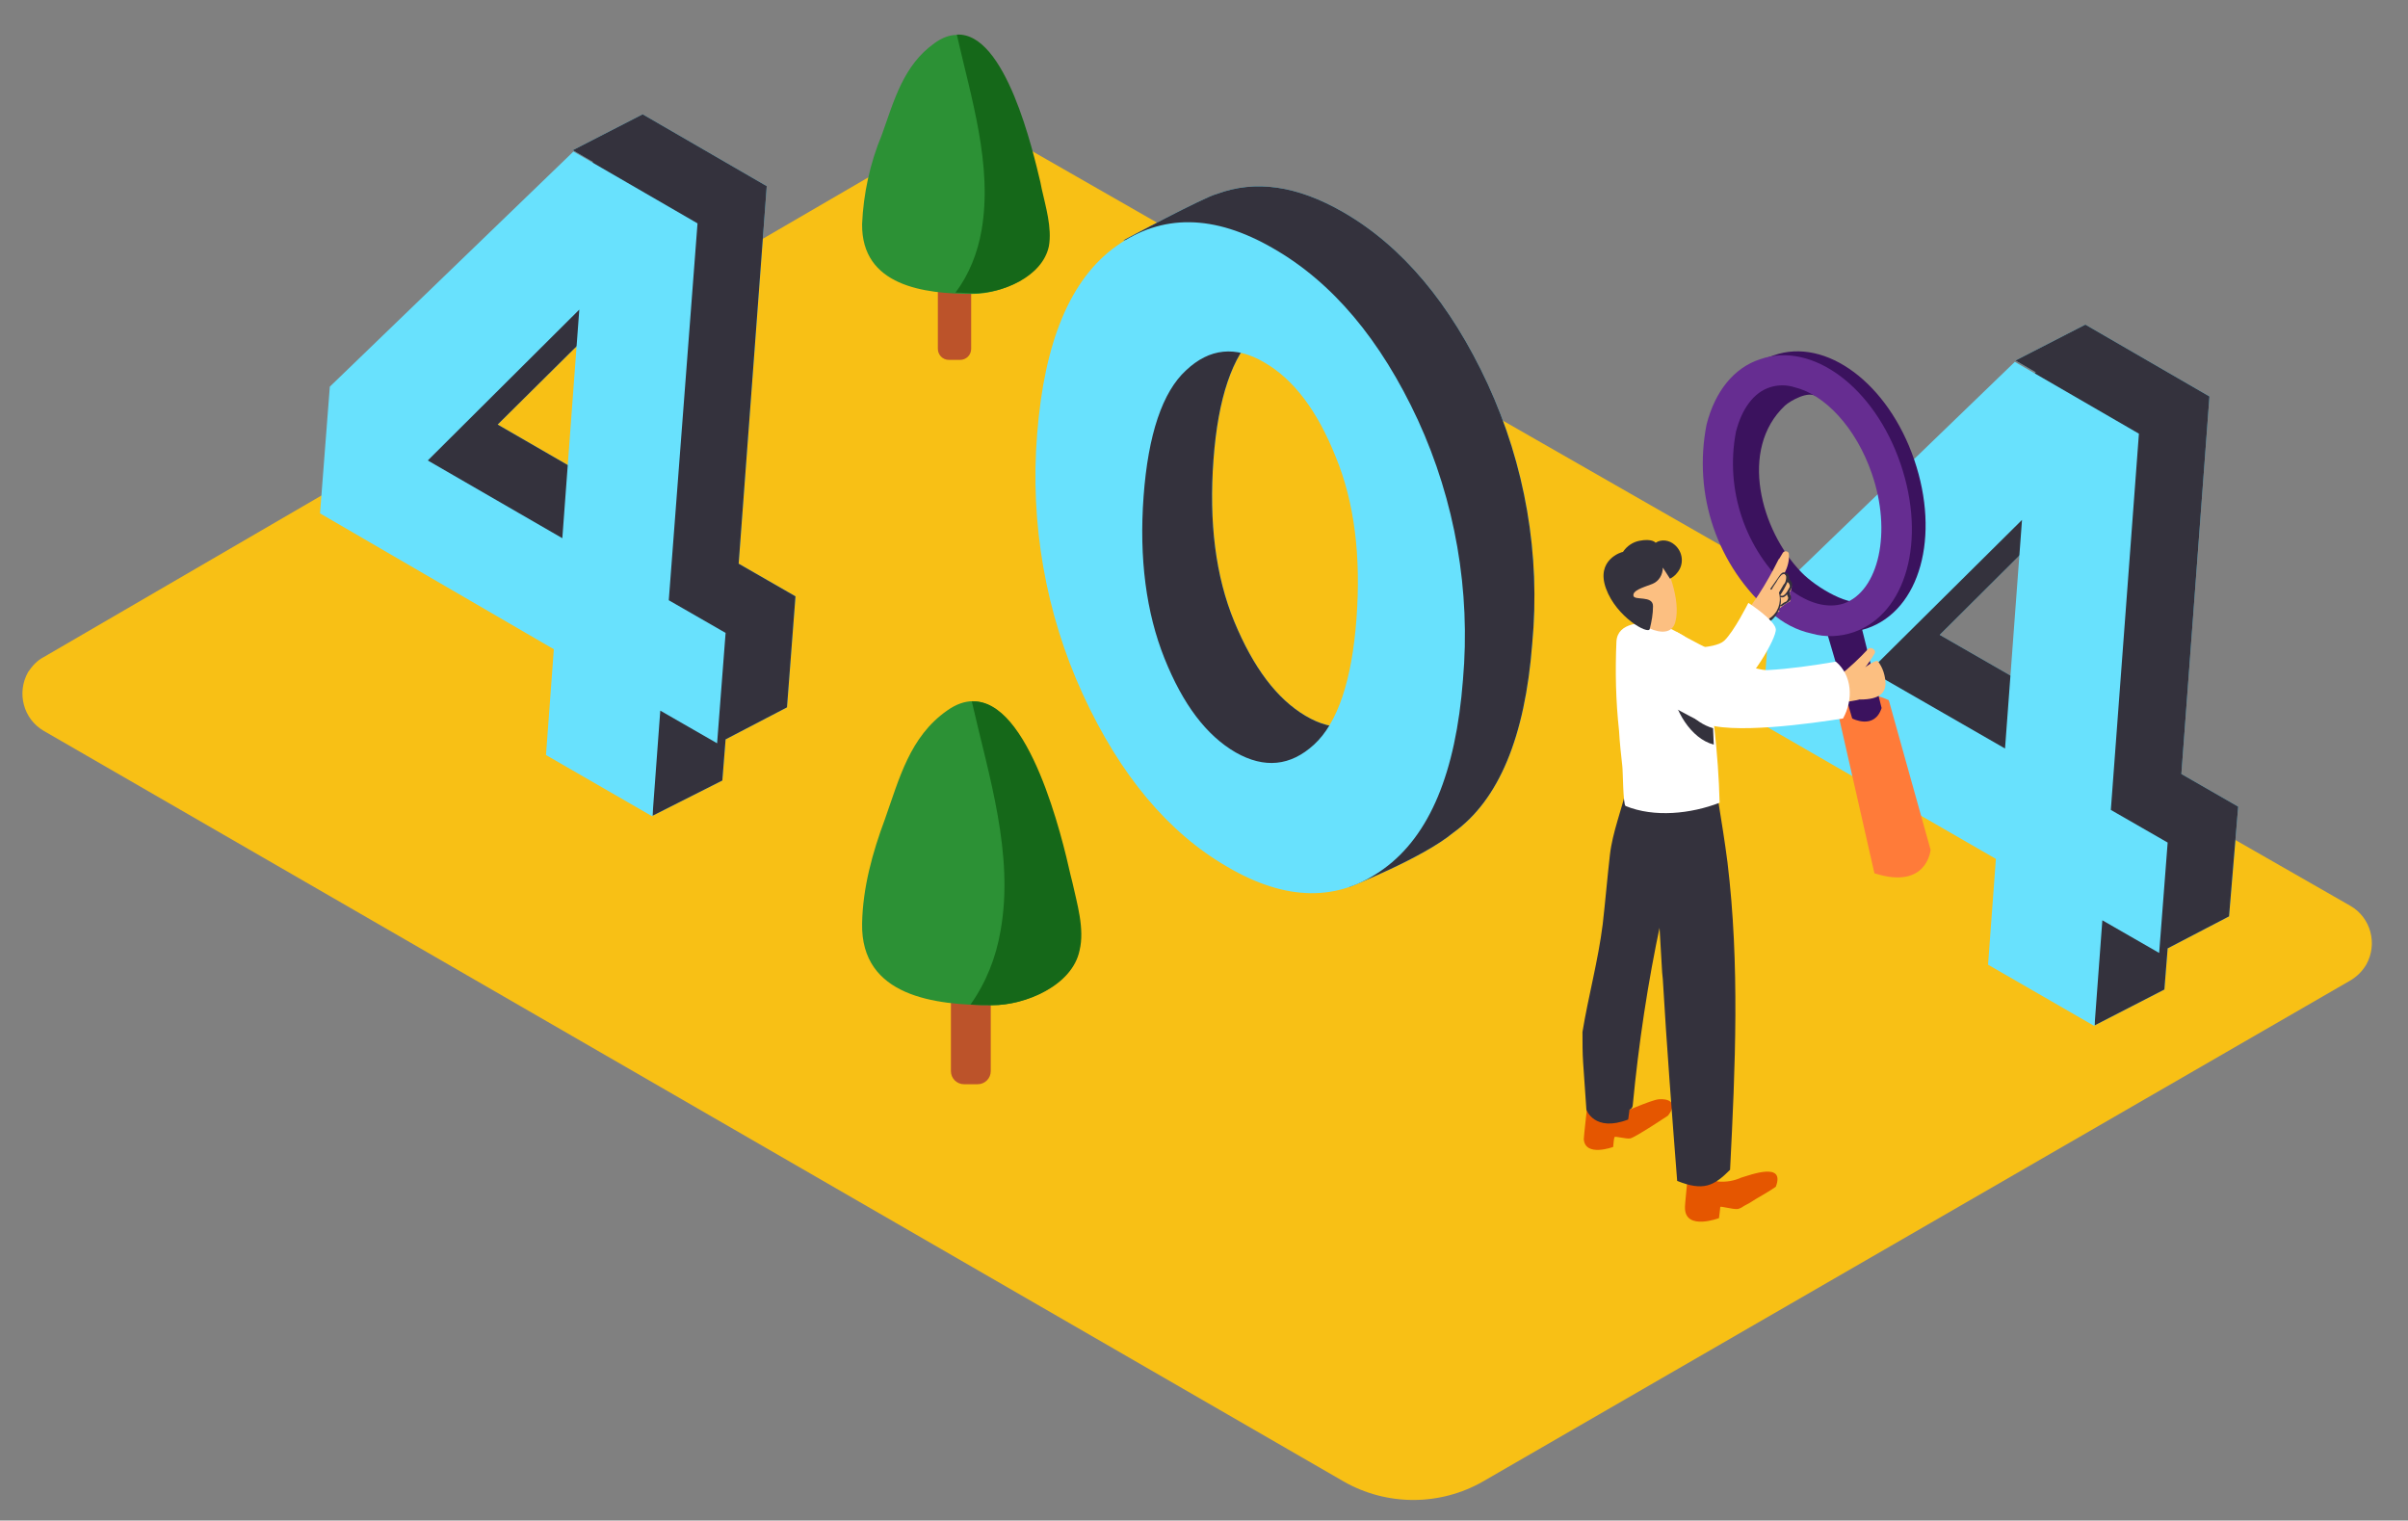 <?xml version="1.0" encoding="utf-8"?>
<!-- Generator: Adobe Illustrator 27.0.0, SVG Export Plug-In . SVG Version: 6.00 Build 0)  -->
<svg version="1.1" id="Layer_1" xmlns="http://www.w3.org/2000/svg" xmlns:xlink="http://www.w3.org/1999/xlink" x="0px" y="0px"
	 viewBox="0 0 368.7 232.8" style="enable-background:new 0 0 368.7 232.8;" xml:space="preserve">
<rect x="0" y="0" width="368.7" height="232.8" fill="#808080" stroke="none"/>
<style type="text/css">
	.st0{fill:#F8C015;}
	.st1{fill:#68E1FD;}
	.st2{fill:#34323D;}
	.st3{fill:#FF7B39;}
	.st4{fill:#3B125E;}
	.st5{fill:#662D91;}
	.st6{fill:#FCBF81;}
	.st7{fill:#FFFFFF;}
	.st8{fill:#E55600;}
	.st9{fill:#BC532A;}
	.st10{fill:#2C9135;}
	.st11{fill:#156819;}
</style>
<g>
	<path class="st0" d="M6.7,100.6l138.9-80.8c2-1.2,4.5-1.2,6.6,0l207.7,118.9c3.1,1.8,4.2,5.8,2.4,9c-0.6,1-1.4,1.8-2.4,2.4
		l-132.8,76.7c-6.6,3.8-14.8,3.8-21.4,0L6.7,111.9c-3.1-1.8-4.2-5.8-2.4-9C4.9,102,5.7,101.1,6.7,100.6z"/>
	<path class="st1" d="M227.8,58.8c-5.7-12.3-13.1-21.1-22.1-26.3c-7.1-4.1-13.5-5-19.4-2.8c-1.8,0.4-14.3,7.1-14.3,7.1h4.9
		c-4.1,5.5-6.6,13.6-7.4,24.2c-1.2,13.6,1.2,27.4,6.9,39.8c5.7,12.4,13,21.1,22.1,26.4c3.2,2,6.8,3.3,10.5,3.8l-2.4,4.8
		c0,0,11.2-4.4,15.9-8.3c7-5,11-14.7,12.1-28.9C235.9,84.9,233.5,71.2,227.8,58.8z M199.9,109.6c-4.4-2.6-8-7.4-10.9-14.4
		s-3.9-15.3-3.2-24.8c0.7-9.5,2.9-15.9,6.5-19.3s7.6-3.7,12-1.2c4.4,2.6,8,7.4,10.9,14.4c2.8,7,3.9,15.3,3.2,24.8
		c-0.7,9.5-2.8,15.9-6.5,19.3S204.3,112.2,199.9,109.6L199.9,109.6z"/>
	<path class="st2" d="M227.8,58.8c-5.7-12.3-13.1-21.1-22.1-26.3c-7.1-4.1-13.5-5-19.4-2.8c-1.8,0.4-14.3,7.1-14.3,7.1h4.9
		c-4.1,5.5-6.6,13.6-7.4,24.2c-1.2,13.6,1.2,27.4,6.9,39.8c5.7,12.4,13,21.1,22.1,26.4c3.2,2,6.8,3.3,10.5,3.8l-2.4,4.8
		c0,0,11.2-4.4,15.9-8.3c7-5,11-14.7,12.1-28.9C235.9,84.9,233.5,71.2,227.8,58.8z M199.9,109.6c-4.4-2.6-8-7.4-10.9-14.4
		s-3.9-15.3-3.2-24.8c0.7-9.5,2.9-15.9,6.5-19.3s7.6-3.7,12-1.2c4.4,2.6,8,7.4,10.9,14.4c2.8,7,3.9,15.3,3.2,24.8
		c-0.7,9.5-2.8,15.9-6.5,19.3S204.3,112.2,199.9,109.6L199.9,109.6z"/>
	<path class="st1" d="M217.1,64.3c5.7,12.4,8.1,26.2,6.9,39.8c-1.1,14.2-5.1,23.8-12.1,28.9s-15,5-24-0.3c-9-5.2-16.4-14-22.1-26.4
		c-5.7-12.4-8.1-26.2-7-39.8c1.1-14.2,5.1-23.8,12.1-28.8s15-4.9,24,0.3C204,43.2,211.4,52,217.1,64.3z M201.2,114
		c3.6-3.3,5.8-9.8,6.5-19.3s-0.3-17.8-3.2-24.8c-2.8-7-6.4-11.8-10.9-14.4c-4.4-2.6-8.4-2.2-12,1.2c-3.6,3.3-5.8,9.8-6.5,19.3
		c-0.7,9.5,0.4,17.8,3.2,24.8c2.8,7,6.4,11.8,10.9,14.4C193.6,117.7,197.6,117.3,201.2,114"/>
	<path class="st1" d="M121.8,91.3l-8.7-5l4.3-57.8l-19-11l-10.7,5.5l3.1,1.8L61.2,53.6L59.7,73l35.8,20.7L94.3,110l5.6,3.2v11.7
		l10.7-5.4l0.5-6.3l9.4-4.9L121.8,91.3z M96.8,76.9L76.2,65l23.3-23.1L96.8,76.9z"/>
	<path class="st2" d="M121.8,91.3l-8.7-5l4.3-57.8l-19-11l-10.7,5.5l3.1,1.8L61.2,53.6L59.7,73l35.8,20.7L94.3,110l5.6,3.2v11.7
		l10.7-5.4l0.5-6.3l9.4-4.9L121.8,91.3z M96.8,76.9L76.2,65l23.3-23.1L96.8,76.9z"/>
	<path class="st1" d="M102.4,91.9l8.7,5l-1.3,16.9l-8.7-5l-1.2,16.2l-16.3-9.4l1.2-16.2L49,78.6l1.5-19.4l37.3-36l19,11L102.4,91.9z
		 M86.1,82.4l2.6-35L65.5,70.5L86.1,82.4"/>
	<path class="st1" d="M342.7,123.5l-8.7-5l4.3-57.8l-19-11l-10.7,5.5l3.1,1.8L282,85.8l-1.5,19.4l35.9,20.7l-1.2,16.2l5.5,3.2V157
		l10.7-5.5l0.5-6.3l9.4-4.9L342.7,123.5z M317.7,109.1L297,97.2L320.3,74L317.7,109.1z"/>
	<path class="st2" d="M342.7,123.5l-8.7-5l4.3-57.8l-19-11l-10.7,5.5l3.1,1.8L282,85.8l-1.5,19.4l35.9,20.7l-1.2,16.2l5.5,3.2V157
		l10.7-5.5l0.5-6.3l9.4-4.9L342.7,123.5z M317.7,109.1L297,97.2L320.3,74L317.7,109.1z"/>
	<path class="st1" d="M323.2,124l8.7,5l-1.3,16.9l-8.7-5l-1.2,16.2l-16.3-9.4l1.2-16.2l-35.9-20.7l1.5-19.4l37.3-36l19,11L323.2,124
		z M307,114.6l2.6-35l-23.3,23.1L307,114.6"/>
	<path class="st3" d="M289.2,107.2l6.4,22.9c0,0-0.5,6.2-8.6,3.6l-5.5-24.2C281.4,109.5,282.6,104.2,289.2,107.2z"/>
	<path class="st4" d="M279.6,96.4l4,13.6c0,0,3.4,1.8,4.5-1.6l-3.3-13.3L279.6,96.4z"/>
	<path class="st4" d="M273.3,93.2c-8.3-7.1-12-18.1-9.9-28.8c1.3-5.1,4.2-8.7,8.2-10l0,0c8-2.8,17.5,4.3,21.5,16s0.9,23-7.2,25.8
		c-2.1,0.7-4.3,0.8-6.4,0.2C277.3,95.8,275.2,94.7,273.3,93.2z M273.2,58.7c-2.5,0.8-4.3,3.3-5.2,6.8c-1.7,8.9,1.4,18.1,8.2,24.1
		c2.9,2.2,5.8,3,8.3,2.2c5.4-1.9,7.4-11,4.3-19.9c-2.4-7-7.2-12.1-11.8-13.2C275.7,58.3,274.4,58.3,273.2,58.7z"/>
	<path class="st4" d="M278.1,60.7c-1.2-0.9-3.9,0.6-4.8,1.4c-7.1,6.7-3.7,19.1,2.5,25.5c2.3,2.4,7.8,5.6,9.8,4.3c0,0-8.9,6-15.3-0.6
		s-7.9-19.5-7.9-19.5l0.4-6.8l2.3-4.6l2.4-2.5l5.9-0.6L278.1,60.7z"/>
	<path class="st5" d="M271.2,93.8c-8.3-7.1-12-18.1-9.9-28.8c1.3-5.1,4.2-8.7,8.2-10l0,0c8-2.8,17.5,4.3,21.5,16s0.9,23-7.2,25.8
		c-2.1,0.7-4.3,0.8-6.4,0.2C275.1,96.5,273,95.4,271.2,93.8z M271,59.3c-2.5,0.8-4.3,3.3-5.2,6.8c-1.7,8.9,1.4,18.1,8.2,24.1
		c2.9,2.2,5.8,3,8.3,2.2c5.4-1.9,7.4-11,4.3-19.9c-2.4-7-7.2-12.1-11.8-13.2C273.6,58.9,272.2,58.9,271,59.3z"/>
	<path class="st6" d="M267.5,95.4c0.1-0.3,0.3-0.6,0.5-0.9c0,0,0,0,0,0.1c0,0.1,0.1,0.1,0.1,0.1c0,0,0.1,0,0.1-0.1l0.4-0.5
		c0,0.1,0,0.1,0,0.2c0.1,0.3,0.3,0.4,0.6,0.4c0.3,0,0.5-0.3,0.5-0.5c0,0,0-0.1,0-0.1l0.2-0.2c0,0.1,0,0.1,0,0.2
		c0.1,0.2,0.3,0.4,0.6,0.3c0.1,0,0.1-0.1,0.2-0.1l0.2-0.2c0.1,0,0.2,0,0.3,0c0.5-0.2,0.9-0.3,1.3-0.5c-0.1,0-0.2-0.2-0.1-0.3
		c0,0,0-0.1,0-0.1c0.5-0.4,1-0.8,1.6-1.1h0.1v-0.1c0.1-0.4,0.1-0.9-0.1-1.3c0.3-0.3,0.4-0.8,0.3-1.2c0,0-0.1,0-0.1-0.1
		c-0.1-0.1-0.1-0.2-0.2-0.2c-0.1-0.1-0.2-0.3-0.2-0.4c0-0.1,0-0.2,0.1-0.2c-0.2-0.3-0.5-0.5-0.7-0.8c0.5-0.9,0.8-2,0.7-3
		c0-0.2-0.2-0.4-0.5-0.4c-0.2,0-0.3,0.1-0.4,0.2c-0.2,0.3-0.4,0.7-0.6,1c-0.1,0-0.1,0.1-0.1,0.1c-0.9,1.8-1.9,3.6-3,5.3
		c-0.2,0.3-2.4,3.4-2.2,3.5C267,94.6,265.2,98.9,267.5,95.4z M268.8,94.1L268.8,94.1c0,0,0.1,0.1,0.2,0c0,0,0,0,0,0l0,0
		c0.1,0.1,0.3,0.1,0.4,0.1c0,0.2-0.1,0.3-0.3,0.3C268.9,94.5,268.8,94.4,268.8,94.1L268.8,94.1z"/>
	<path class="st6" d="M267.7,94.4c0.5-0.4,0.9-0.8,1.2-1.4c0.3-0.4,0.8-0.6,1.3-0.4c0-0.2,0.1-0.5,0-0.8c0-0.6,0.4-1,1-1s1,0.4,1,1
		c0,1-0.2,2-0.8,2.8c-0.6,0.8-1.3,1.4-2.2,1.9c-0.5,0.3-1.1,0.1-1.4-0.3c-0.1-0.1-0.1-0.3-0.1-0.4l-0.1-0.1
		C267.3,95.5,267.3,94.8,267.7,94.4z"/>
	<path class="st2" d="M270.9,95.2c0.8-0.5,1.4-1.4,1.7-2.4c0,0,0.1,0,0.2,0c0,0,0,0,0,0l0.8-0.5c0.2-0.1,0.3-0.2,0.5-0.4
		c0.3-0.4,0-0.8-0.1-1.2c0,0,0,0,0-0.1l0.1-0.2c0.2-0.3,0.3-0.6,0.3-1c0-0.3-0.4-0.6-0.5-0.9c0.1-0.4-0.1-0.7-0.5-0.8
		c-0.4-0.2-0.7,0.1-0.9,0.4c-0.5,0.7-0.9,1.3-1.4,2c-0.1,0.1,0.1,0.3,0.2,0.1c0.2-0.4,0.5-0.8,0.7-1.1c0.2-0.4,0.5-0.8,0.8-1.1
		c0.9-0.5,0.7,0.7,0.6,1s-0.2,0.4-0.3,0.5l-0.7,1.2l0,0c0,0,0,0.1,0,0.1c0.4,1.5-0.2,3.1-1.5,3.9C270.6,95.1,270.7,95.3,270.9,95.2z
		 M272.7,91.2c0,0-0.1,0-0.1,0v-0.1c0.4-0.6,0.8-1.3,1.1-2l0.2,0.2c0.2,0.3,0.2,0.6,0,0.8C273.7,90.5,273.2,91.4,272.7,91.2
		L272.7,91.2z M272.6,92.7c0.1-0.4,0.1-0.9,0-1.3c0.4,0.2,0.8-0.1,1-0.4c0.1,0.2,0.1,0.3,0.2,0.5c0,0.2-0.1,0.4-0.3,0.6
		C273.2,92.2,272.9,92.4,272.6,92.7L272.6,92.7z"/>
	<path class="st7" d="M256.7,99.2c0,0,5.8,0.3,7.3-1.1s3.7-5.8,3.7-5.8s4,2.6,4.2,4s-4.2,8.6-6.1,9.1"/>
	<path class="st8" d="M247.9,170.6c0,0,4.9-2.2,6.1-2.3s3.1,0.3,1.4,2.5c0,0-5.1,3.4-5.8,3.5s-2.3-0.4-2.4-0.2s-0.2,1.5-0.2,1.5
		s-4.3,1.6-4.5-1.2c0-0.4,0.6-5.7,0.6-5.7"/>
	<path class="st2" d="M242.3,158c0.9-5.5,2.4-10.9,3.1-16.5c0.4-3.5,0.7-7.1,1.1-10.6s1.8-6.9,2.6-10.4c0-0.2,0-0.3-0.2-0.4l0.1-0.4
		c0.4-0.4,0.9-0.8,1.3-1.2l6,4.1c0,0,0,3.7-0.2,9c-0.7,3.1-1.2,5.9-2,8.8c0.2,0.2,0.2,0.4,0.2,0.7c-2,9.3-3.4,18.7-4.3,28.1
		c0,0.3-0.2,0.6-0.5,0.7l-0.2,1.5c-5.2,2-6.4-1.5-6.4-1.5s-0.2-3-0.5-7.2C242.3,161.2,242.3,159.6,242.3,158z"/>
	<path class="st6" d="M286.6,101.5c-0.3,0.2-0.6,0.4-1,0.7c0.5-0.7,1-1.4,1.4-2.1c0.4-0.6-0.6-1.2-1-0.7c-1.3,1.4-2.8,2.8-4.3,4
		c-0.1,0.1-0.1,0.1-0.2,0.2h-0.9h-0.8h-0.2c-0.2,0-0.4,0-0.5,0.2c-0.1,0-0.2,0.1-0.4,0.2l-0.1,0.1l-0.9,0.1c-0.4,0-0.6,0.4-0.6,0.7
		c0,0.1,0,0.2,0.1,0.3L277,105c-0.7-0.4-1.2,0.7-0.6,1.1c1.5,0.9,3.2,1.4,4.9,1.4c0.2,0.1,0.4,0.1,0.5,0.1l0.3-0.1
		c1.5-0.1,2.9-0.4,4.3-0.9c0.4-0.1,0.7-0.2,1.1-0.3l0,0C287.2,104.7,286.9,103.1,286.6,101.5z"/>
	<path class="st8" d="M258.6,178.6l2.9,1c0.2,0.5,0.6,0.9,1.2,1.1c0.1,0.1,0.2,0.2,0.4,0.2c1.2,0.1,2.4-0.1,3.5-0.6
		c1.4-0.4,6.8-2.5,5.3,1.4c-1,0.7-2.1,1.3-3.1,1.9c-0.6,0.4-1.1,0.7-1.7,1c-0.3,0.2-0.6,0.4-1,0.5c-0.8,0.1-2.7-0.5-2.7-0.3
		s-0.2,1.7-0.2,1.7s-5,1.9-5.2-1.4C257.9,184.8,258.6,178.6,258.6,178.6z"/>
	<path class="st2" d="M254.5,148.9c-0.6-9.8-0.9-19.6-3-29.2c-0.1-2.5-1.7-0.9-1.6-1.9c0.9-8,12.6,1.5,12.6,1.5
		c0.5,0.4,0.5,2.9,0.6,3.4c0.5,3.1,1,6.2,1.4,9.3c1.9,15.7,1.2,31.3,0.4,47.1c-2.5,2.5-4.1,3.3-8.1,1.7c-0.8-10.3-1.6-20.6-2.2-30.9
		L254.5,148.9z"/>
	<path class="st7" d="M260.8,100.3c-0.1-0.5-1.4-0.9-1.8-1.1c-0.9-0.5-0.4-1.4-1.3-1.9c-1.3-0.8-2.6-1.4-4-2l0,0
		c-2.2,0-6-0.1-6.2,2.9c-0.2,4.6-0.1,9.1,0.4,13.7c0.1,1.8,0.3,3.6,0.5,5.4c0.1,0.6,0.1,5.9,0.5,6.1c4.4,1.8,10,1.2,14.4-0.5
		C263.1,115.3,262.2,107.7,260.8,100.3z"/>
	<path class="st2" d="M256.8,104.9c0.3,3.1,2.5,5.7,5.5,6.6c0,0.3,0.1,2.2,0.1,2.5c-3.5-0.9-6.1-5.3-6.5-9
		C255.9,104.3,256.8,104.3,256.8,104.9z"/>
	<path class="st6" d="M254.7,86.1c0.3,0.1,2.8,5.7,1.8,9.2c-1,3.4-6.8-0.1-8.3-2.7S249.2,84.7,254.7,86.1z"/>
	<path class="st2" d="M254.6,86.9c0,1.1-0.6,2.1-1.6,2.5c-1.6,0.6-3,1-2.9,1.8s3-0.1,3,1.6c0,1.2-0.2,2.3-0.5,3.5
		c-0.2,0.9-5.1-1.8-6.7-6.2s2.4-5.6,2.6-5.6c0.6-0.9,1.5-1.5,2.5-1.7c2-0.4,2.5,0.3,2.5,0.3c0.9-0.6,2.1-0.4,2.9,0.3
		c1.3,1.1,1.5,3,0.4,4.3c-0.3,0.4-0.7,0.7-1.1,0.9L254.6,86.9z"/>
	<path class="st7" d="M256.8,96.8c0,0,10.1,5.8,13.8,5.8c3.5-0.2,7-0.7,10.5-1.3c2.5,2.1,2.7,5.8,1.1,8.7
		c-4.4,0.7-17.5,2.6-21.6,0.6c-5-2.5-10.4-5.8-10.4-5.8S245.3,99.9,256.8,96.8z"/>
	<path class="st6" d="M285.6,102.2c0,0,1.5-1.2,1.9-1c0.8,1,1.2,2.3,1.2,3.6c-0.1,1.2-0.8,2.3-3.9,2.3"/>
	<path class="st9" d="M147.6,125.7h2.1c1.1,0,2,0.9,2,2V164c0,1.1-0.9,2-2,2h-2.1c-1.1,0-2-0.9-2-2v-36.4
		C145.6,126.6,146.5,125.7,147.6,125.7z"/>
	<path class="st10" d="M163.7,133.9c-1.4-6.1-7.6-33-18.7-25.1c-5.7,4-7.3,10.4-9.5,16.6c-1.9,5.1-3.4,10.5-3.5,16
		c-0.2,11.2,11.2,12.5,19.9,12.5c5,0,12.2-3,13.3-8.4c0.7-3.3-0.5-7.2-1.2-10.4C163.9,134.7,163.8,134.3,163.7,133.9z"/>
	<path class="st11" d="M164.2,135.1c-0.1-0.4-0.2-0.8-0.3-1.2c-1.2-5.4-6.3-27-15.1-26.5c2.6,11.4,6.5,23.4,4.4,35.1
		c-0.7,4.1-2.2,7.9-4.6,11.3c1.2,0.1,2.3,0.1,3.4,0.1c5,0,12.2-3,13.3-8.4C166.1,142.2,164.9,138.3,164.2,135.1z"/>
	<path class="st9" d="M145.3,20.8h1.7c1,0,1.7,0.8,1.7,1.7v30.9c0,1-0.8,1.7-1.7,1.7h-1.7c-1,0-1.7-0.8-1.7-1.7V22.6
		C143.6,21.6,144.4,20.8,145.3,20.8z"/>
	<path class="st10" d="M159,27.9c-1.2-5.2-6.5-28.1-15.9-21.3c-4.8,3.4-6.2,8.8-8.1,14.1c-1.8,4.3-2.8,9-3,13.6
		c-0.1,9.5,9.5,10.7,16.9,10.7c4.3,0,10.4-2.5,11.4-7.2c0.6-2.8-0.4-6.1-1-8.8L159,27.9z"/>
	<path class="st11" d="M159.5,28.9l-0.2-1c-1.1-4.6-5.3-23-12.8-22.6c2.2,9.7,5.5,20,3.8,29.9c-0.6,3.5-1.9,6.8-4,9.6
		c1,0,2,0.1,2.9,0.1c4.3,0,10.4-2.5,11.4-7.2C161.1,34.9,160.1,31.6,159.5,28.9z"/>
</g>
</svg>

